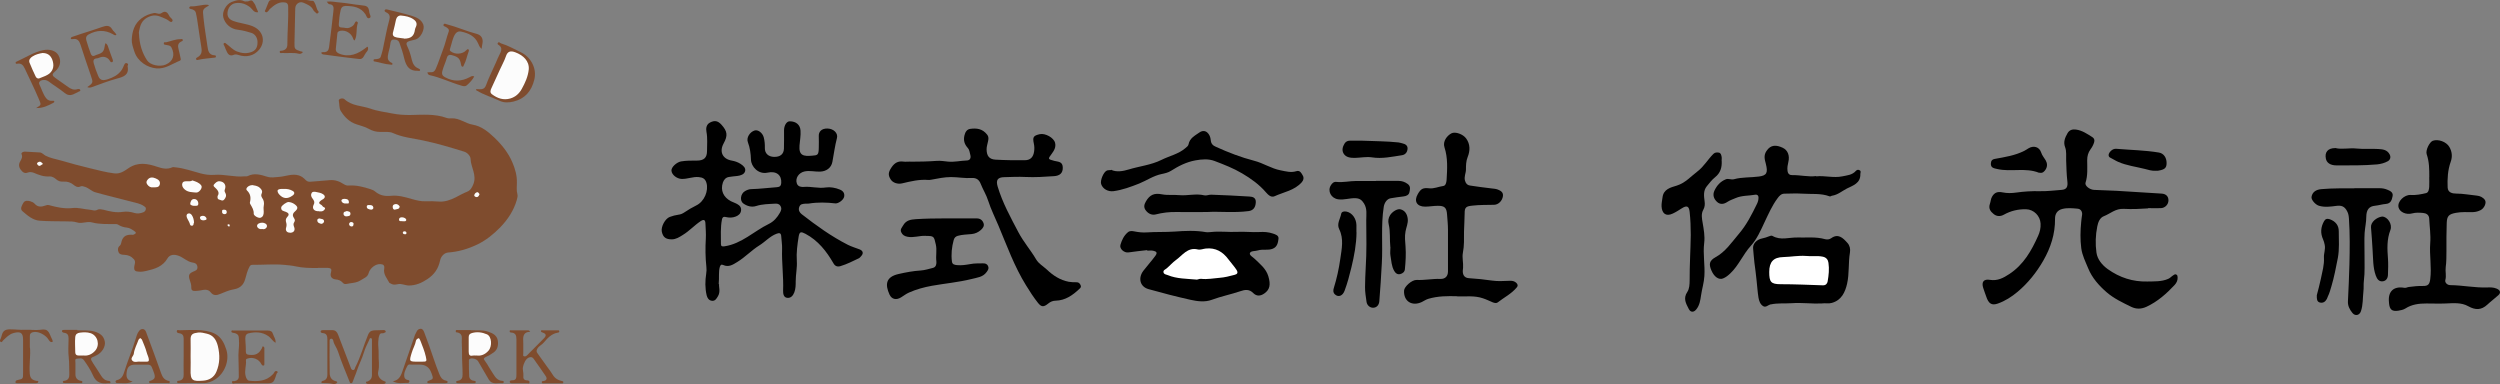 <?xml version="1.0" encoding="UTF-8"?><svg id="_イヤー_2" xmlns="http://www.w3.org/2000/svg" viewBox="0 0 269.79 41.45"><rect x="0" y="0" width="269.79" height="41.45" fill="#808080" stroke="none"/><defs><style>.cls-1{fill:#fcfcfc;}.cls-2{fill:#fff;}.cls-3{fill:#7f4c2e;}.cls-4{fill:#804c2e;}</style></defs><g id="_イヤー_1-2"><g><g><path class="cls-3" d="M34.32,28.92c-.82,.01-1.64,0-2.44-.18-.41-.09-.82-.12-1.24-.16-1.14-.1-2.27,.01-3.41,0-.16,0-.23,.07-.31,.21-.23,.42-.33,.88-.46,1.33-.18,.66-.61,1-1.21,1.1-.54,.09-1.02,.31-1.51,.51-.38,.16-.72,.19-1-.18-.32-.41-.76-.27-1.15-.2-.19,.03-.38,.04-.57,.05-.25,.01-.4-.12-.38-.37,.02-.3-.08-.56-.17-.83-.16-.48-.08-.69,.39-.89,.24-.1,.49-.17,.44-.53-.04-.33-.27-.41-.54-.45-.55-.09-.93-.51-1.44-.71-.5-.2-1-.17-1.25,.27-.51,.88-1.36,1.13-2.25,1.34-.26,.06-.53,.11-.81,.09-.45-.02-.57-.13-.52-.57,.03-.26,.19-.5-.04-.77-.28-.32-.63-.47-1.03-.48-.27,0-.53-.05-.63-.29-.1-.23-.1-.51,.15-.71,.07-.06,.12-.18,.14-.29,.12-.61,.43-.88,1.04-.88,.11,0,.25,.03,.32-.02,.1-.07,.39-.14,.07-.36-.26-.18-.51-.36-.83-.39-.32-.03-.62-.12-.89-.29-.08-.05-.17-.09-.26-.09-.87-.01-1.76,.05-2.61-.18-.55-.15-1.08,.18-1.62,0-.38-.12-.76-.1-1.16-.11-.95-.02-1.9,0-2.84-.07-.77-.05-1.34-.57-1.89-1.04-.28-.24-.04-.63,.11-.89,.16-.28,.5-.25,.78-.16,.16,.05,.33,.13,.45,.27,.32,.36,.72,.34,1.12,.19,.14-.05,.26-.1,.43-.05,.83,.23,1.66,.41,2.54,.31,.61-.07,1.21,.13,1.82,.18,.29,.02,.56,.18,.87,0,.15-.09,.41-.04,.61,0,.71,.19,1.4,.35,2.15,.23,.4-.06,.81,0,1.21,.12,.33,.1,.65,.05,.96-.07,.16-.06,.26-.18,.28-.36,.02-.16-.08-.22-.21-.31-.4-.28-.87-.35-1.32-.47-1.31-.35-2.63-.65-3.93-1.02-.39-.11-.69-.45-1.1-.58-.16-.05-.34-.12-.47-.06-.33,.17-.57,0-.78-.17-.32-.26-.66-.36-1.05-.34-.31,.02-.57-.03-.83-.26-.18-.16-.46-.32-.69-.3-.63,.05-1.17-.16-1.71-.39-.22-.09-.46-.1-.65-.03-.38,.15-.57-.07-.76-.3-.19-.24-.25-.52-.1-.83,.14-.27,.34-.52,.18-.87-.05-.1,.12-.23,.27-.25,.07,0,.14,0,.21,0,.49,.03,.98,.06,1.47,.08,.28,.01,.44,.25,.66,.36,.54,.27,1.12,.36,1.68,.52,1.02,.29,2.04,.58,3.07,.82,.88,.21,1.74,.45,2.65,.56,.63,.08,1.1-.26,1.52-.55,1.05-.72,2.08-.51,3.15-.15,.52,.18,1.04,.29,1.58,.05,.11-.05,.24-.01,.36,0,.93,.09,1.8,.41,2.7,.65,.49,.13,.98,.2,1.5,.16,1.08-.09,2.15,.27,3.24,.16,.11-.01,.24,.02,.33-.02,.72-.37,1.42-.16,2.11,.06,.44,.14,.85,.05,1.3,.02,.71-.05,1.39-.38,2.13-.16,.32,.1,.53,.29,.74,.5,.16,.16,.32,.2,.52,.18,.69-.06,1.39-.1,2.08-.17,.57-.05,1.06,.14,1.52,.44,.17,.11,.34,.16,.54,.14,.81-.05,1.58,.15,2.35,.4,.19,.06,.35,.13,.5,.26,.5,.42,1.06,.52,1.72,.45,.75-.08,1.5,.14,2.23,.35,.5,.14,.98,.27,1.53,.24,.43-.02,.9,0,1.35,.03,.64,.06,1.25-.16,1.82-.44,.42-.21,.82-.45,1.26-.62,.37-.15,.53-.45,.68-.83,.38-.98-.28-1.81-.31-2.72,0-.26-.3-.65-.68-.77-1.5-.47-3-.91-4.53-1.23-1.06-.22-2.14-.32-3.16-.78-.38-.18-.89-.11-1.34-.12-.46,0-.86-.1-1.27-.33-.41-.24-.9-.34-1.35-.5-.76-.25-1.29-.8-1.68-1.44-.18-.29-.13-.73-.21-1.1-.04-.2,.41-.35,.62-.16,.8,.74,1.87,.69,2.81,1.02,.75,.27,1.57,.36,2.36,.52,.63,.12,1.27,.17,1.91,.16,1.33-.02,2.66-.15,3.95,.32,.17,.06,.36,.05,.52,.04,.85-.04,1.49,.55,2.26,.68,.96,.16,1.67,.75,2.33,1.37,.82,.78,1.54,1.67,1.98,2.72,.29,.68,.5,1.4,.48,2.17,0,.42-.06,.84,.06,1.27,.05,.18-.02,.4-.07,.6-.33,1.15-.97,2.11-1.8,2.97-.72,.73-1.52,1.38-2.43,1.82-.99,.48-2.05,.8-3.17,.88-.4,.03-.78,.38-.88,.87-.18,.86-.6,1.48-1.35,1.99-.64,.43-1.28,.7-2.02,.7-.4,0-.8-.24-1.2-.14-.3,.07-.55,.08-.81-.1-.03-.02-.09-.03-.1-.06-.25-.48-.66-.92-.55-1.5,.07-.4-.12-.49-.42-.51-.53-.03-1.13,.46-1.26,.98-.11,.43-.53,.55-.85,.76-.48,.32-1.05,.29-1.59,.41-.18,.04-.31-.09-.39-.18-.21-.22-.45-.29-.74-.32-.44-.05-.62-.35-.49-.76,.1-.34,.01-.47-.35-.48-.36,0-.72,0-1.08,0Z"/><path class="cls-3" d="M36.4,41.28c-.15,.19-.36,.19-.55,.14-.33-.08-.65-.07-.98-.08-.07,0-.19,.03-.19-.09,0-.05,.07-.13,.13-.14,.55-.12,.53-.54,.52-.97,0-1.16,0-2.32,0-3.48,0-.37-.05-.69-.52-.72-.06,0-.21-.04-.21-.15,0-.13,.12-.16,.24-.16,.36,0,.72-.01,1.08,0,.29,.01,.46,.21,.56,.47,.45,1.17,.89,2.35,1.35,3.52,.05,.12,.08,.31,.28,.31,.19,0,.17-.17,.23-.29,.58-1.12,.9-2.35,1.38-3.51,.12-.3,.29-.45,.64-.48,.34-.03,.68,0,1.02-.03,.11,0,.21,.03,.24,.13,.05,.14-.11,.13-.18,.18-.14,.09-.36-.05-.47,.18-.12,.25-.13,.53-.15,.79-.03,.41,.06,.84,.04,1.25-.03,.64,.12,1.28-.04,1.93-.11,.46,.16,.86,.62,1.05,.07,.03,.22,.03,.18,.17-.03,.09-.12,.13-.23,.13-.55,0-1.11,0-1.66,0-.11,0-.21-.04-.23-.13-.04-.16,.12-.1,.19-.14,.3-.14,.46-.35,.45-.7,0-1.22,0-2.43,0-3.65,0-.12,.04-.28-.11-.32-.14-.03-.16,.14-.2,.23-.2,.43-.43,.86-.56,1.32-.2,.68-.54,1.3-.76,1.98-.12,.39-.31,.77-.44,1.16-.04,.11-.05,.17-.18,.17-.13,0-.13-.07-.17-.17-.43-1.08-.89-2.15-1.25-3.26-.13-.41-.44-.74-.51-1.18-.01-.08-.11-.21-.24-.19-.13,.02-.15,.14-.15,.26,0,1.15-.02,2.29,.01,3.44,0,.4,.16,.76,.63,.88,.06,.01,.17,.02,.18,.14Z"/><path class="cls-3" d="M57.22,35.8c-.86,.04-.77,.64-.75,1.22,.01,.39,0,.77,0,1.16,0,.09-.07,.23,.09,.27,.11,.03,.21,0,.3-.09,.62-.63,1.25-1.24,1.86-1.87,.26-.27,.22-.47-.13-.59-.1-.04-.21-.06-.21-.16,0-.15,.15-.09,.23-.09,.51,0,1.03,0,1.54,0,.07,0,.17-.04,.2,.08,.03,.13-.05,.15-.16,.17-.68,.11-1.1,.59-1.51,1.07-.2,.24-.5,.35-.68,.64-.13,.21-.12,.35,0,.51,.35,.5,.71,.99,1.06,1.48,.2,.27,.41,.54,.58,.83,.23,.39,.57,.6,1,.69,.09,.02,.16,.03,.15,.14,0,.13-.1,.11-.18,.11-.65,0-1.3,0-1.95,0-.08,0-.17,.02-.19-.1-.02-.15,.08-.14,.18-.15,.37-.06,.41-.29,.23-.55-.43-.64-.88-1.26-1.32-1.89-.12-.16-.29-.16-.45-.11-.36,.11-.6,.65-.67,1.02-.07,.34,.08,.64,.04,.96-.04,.28,.05,.48,.39,.5,.1,0,.27,.02,.27,.19,0,.21-.18,.12-.28,.12-.52,0-1.05,0-1.58,0-.12,0-.25-.01-.27-.13-.03-.17,.16-.2,.25-.19,.45,.02,.47-.28,.47-.6,0-1.28,0-2.57,0-3.85,0-.39-.1-.67-.55-.7-.11,0-.2-.06-.18-.17,.01-.12,.13-.07,.2-.07,.6,0,1.19,0,1.79,0,.07,0,.13,.02,.23,.16Z"/><path class="cls-3" d="M42.13,6.97c-.61-.03-1.16-.25-1.73-.34-.07,0-.09-.05-.09-.11,0-.12,.07-.13,.16-.13,.25-.01,.56-.04,.62-.28,.07-.24,.16-.48,.21-.73,.24-1.07,.41-2.16,.71-3.22,.1-.35,.06-.65-.32-.82-.09-.04-.22-.12-.18-.23,.06-.14,.21-.1,.33-.07,.86,.21,1.72,.4,2.57,.66,.51,.16,1.04,.37,1.27,.95,.19,.49-.26,1.42-.8,1.6-.23,.08-.47,.1-.7,.18-.25,.09-.41,.2-.24,.54,.22,.45,.38,.95,.49,1.44,.11,.45,.28,.8,.72,.98,.09,.04,.2,.08,.18,.18-.02,.14-.16,.07-.24,.07-.83,.03-1.24-.36-1.48-1.38-.13-.56-.31-1.11-.51-1.65-.12-.33-.42-.35-.66-.34-.24,0-.3,.27-.32,.49-.04,.44-.22,.86-.27,1.31-.03,.32,.06,.5,.3,.65,.09,.06,.24,.07,.2,.21-.04,.13-.17,0-.23,.06Z"/><path class="cls-3" d="M3.93,11.64c.55-.33,.53-.32,.24-1-.46-1.1-1-2.16-1.5-3.25-.16-.34-.35-.58-.77-.52-.07,.01-.19,.05-.21-.06-.03-.12,.07-.15,.16-.19,.94-.42,1.81-1.01,2.83-1.21,.66-.13,1.34,.04,1.63,.56,.34,.6,.19,1.27-.39,1.76-.33,.28-.31,.43,.06,.69,.48,.33,.94,.67,1.42,1,.28,.19,.57,.32,.93,.21,.11-.03,.28-.06,.33,.08,.05,.17-.16,.14-.24,.22-.05,.05-.15,.07-.22,.11-.41,.23-.78,.35-1.21,0-.54-.44-1.15-.8-1.71-1.23-.23-.18-.48-.21-.73-.16-.22,.04-.41,.24-.31,.44,.25,.5,.39,1.06,.74,1.51,.19,.25,.43,.3,.72,.28,.06,0,.15-.03,.16,.07,0,.04-.03,.11-.07,.13-.59,.32-1.19,.61-1.88,.58Z"/><path class="cls-3" d="M8.34,35.64c.55,.05,1.2-.05,1.86,.14,.6,.18,1,.47,1.11,1.08,.1,.52-.28,1.16-.83,1.45-.06,.03-.12,.07-.18,.09-.58,.25-.59,.26-.26,.79,.28,.46,.6,.89,.87,1.35,.19,.31,.42,.52,.79,.56,.12,.01,.24,.04,.22,.18-.02,.13-.16,.06-.24,.07-.73,.09-1.29-.03-1.64-.83-.25-.57-.6-1.11-.97-1.63-.24-.34-.52-.18-.77-.18-.25,0-.16,.28-.16,.44,0,.4,0,.8,0,1.2-.01,.4,.16,.65,.55,.74,.09,.02,.2-.01,.2,.14,0,.16-.13,.11-.22,.11-.54,0-1.08,0-1.61,0-.11,0-.26,.01-.28-.11-.02-.14,.13-.13,.24-.15,.38-.08,.47-.37,.46-.7-.03-.59,.01-1.18-.06-1.78-.08-.67-.03-1.35-.02-2.03,0-.33-.05-.59-.45-.65-.09-.01-.29-.06-.26-.21,.03-.14,.2-.1,.32-.11,.41,0,.83,0,1.34,0Z"/><path class="cls-3" d="M50.82,35.64c.58,.03,1.24-.07,1.88,.16,.5,.17,.93,.4,1.02,.95,.09,.57-.05,1.08-.61,1.39-.12,.06-.22,.17-.34,.22-.83,.37-.57,.32-.22,.9,.22,.38,.46,.76,.7,1.13,.22,.36,.47,.67,.93,.71,.09,0,.19,.03,.19,.12,0,.12-.11,.14-.21,.13-.49-.05-1.06,.2-1.41-.39-.38-.66-.77-1.32-1.16-1.98-.14-.24-.66-.39-.89-.25-.06,.04-.11,.09-.1,.17,0,.56,0,1.13,.03,1.69,.02,.3,.23,.48,.54,.51,.08,.01,.17,0,.17,.12,0,.16-.11,.13-.2,.13-.57,0-1.13,0-1.7,0-.1,0-.21-.01-.22-.13,0-.09,.09-.11,.18-.13,.4-.05,.53-.31,.52-.68,0-.78-.07-1.56-.06-2.34,.01-.52-.05-1.03-.02-1.54,.02-.35-.12-.57-.46-.65-.08-.02-.21,.02-.2-.14,.01-.19,.15-.12,.25-.12,.44,0,.88,0,1.39,0Z"/><path class="cls-4" d="M19.82,38.49c0-.65,0-1.3,0-1.95,0-.32-.12-.52-.44-.57-.13-.02-.3-.04-.3-.21,.01-.23,.21-.11,.32-.12,.77-.01,1.55-.07,2.32,0,1.54,.16,2.24,.62,2.71,2.11,.36,1.16-.19,2.56-1.23,3.21-.35,.22-.76,.39-1.22,.38-.86-.02-1.71,0-2.57,0-.12,0-.29,.04-.3-.12-.01-.14,.15-.12,.26-.14,.35-.08,.46-.31,.45-.66-.02-.65,0-1.3,0-1.95Z"/><path class="cls-3" d="M51.35,9.64s.1-.02,.15-.02c.88,.09,.85-.19,1.13-.89,.34-.83,.75-1.62,1.09-2.45,.09-.22,.22-.43,.31-.65,.1-.26,.12-.51-.14-.72-.08-.06-.26-.13-.17-.27,.12-.19,.24,.01,.35,.04,.76,.23,1.45,.63,2.16,.97,.96,.46,1.75,1.65,1.43,2.95-.31,1.24-1,2.05-2.24,2.36-.5,.12-1.03,.14-1.48-.07-.81-.38-1.69-.64-2.46-1.1-.04-.03-.12-.02-.11-.16Z"/><path class="cls-3" d="M38.28,4.37c-.13-.03-.15-.16-.19-.26-.2-.53-.76-.88-1.33-.79-.15,.03-.33,.07-.35,.28-.06,.55-.11,1.11-.17,1.66-.03,.29,.14,.44,.39,.54,1.09,.42,2,.02,2.85-.64,.04-.03,.08-.07,.13-.1,0,0,.03,0,.08,0,.06,.18,.05,.33-.09,.5-.15,.17-.26,.38-.37,.57-.1,.17-.26,.26-.44,.24-.79-.09-1.59-.18-2.38-.29-.5-.06-.99-.14-1.49-.2-.14-.02-.23-.06-.25-.21,.14-.08,.28-.02,.41-.05,.43-.08,.42-.45,.46-.76,.16-1.22,.31-2.45,.44-3.67,.04-.34,.07-.71-.46-.74-.07,0-.14-.14-.26-.27,.53-.07,.98,.06,1.43,.09,.75,.06,1.5,.22,2.25,.29,.68,.06,.84,.13,.92,.79,.02,.2,.26,.48,.03,.59-.27,.14-.35-.23-.44-.38-.52-.8-1.3-.9-2.13-.92-.3,0-.49,.15-.55,.42-.12,.52-.18,1.04-.21,1.57-.01,.25,.09,.34,.34,.34,.28,0,.53,.13,.83,.01,.28-.11,.47-.25,.57-.52,.04-.09,.1-.18,.21-.14,.05,.02,.12,.12,.11,.16-.23,.6-.03,1.27-.33,1.85,0,0-.02,.01-.03,.02Z"/><path class="cls-4" d="M9.43,9.39c.65-.45,.63-.49,.37-1.24-.38-1.1-.75-2.21-1.11-3.32-.14-.43-.34-.7-.84-.61-.06,.01-.13,0-.2-.01-.03-.14,.04-.19,.14-.23,.67-.22,1.34-.46,2.01-.66,.41-.12,.81-.28,1.22-.41,.4-.13,.8-.25,1.09,.26,.12,.21,.36,.35,.46,.6-.16,.08-.26,0-.39-.08-.87-.49-1.74-.45-2.6,.02-.28,.15-.34,.38-.26,.65,.14,.49,.3,.97,.48,1.45,.07,.18,.2,.31,.45,.18,.2-.1,.43-.14,.63-.25,.45-.23,.36-.71,.5-1.08,.2,.1,.25,.27,.31,.46,.14,.43,.31,.85,.46,1.28,.04,.1,.08,.24-.03,.3-.13,.06-.21-.03-.28-.16-.19-.33-.6-.48-.97-.37-.14,.04-.28,.12-.42,.13-.36,.02-.41,.26-.34,.51,.13,.47,.3,.94,.49,1.39,.21,.51,.54,.51,1.04,.35,.57-.19,1.09-.44,1.46-.95,.14-.19,.21-.4,.31-.61,.06-.13,.14-.22,.28-.17,.14,.05,.18,.16,.08,.29,0,0-.01,.03,0,.04,.19,.94-.42,1.14-1.14,1.33-.93,.25-1.83,.61-2.73,.93-.15,.05-.28,.07-.47,0Z"/><path class="cls-4" d="M51.97,5.27c-.23-.19-.29-.4-.37-.58-.35-.81-1.05-1.11-1.83-1.28-.4-.09-.66,.14-.87,.73-.14,.38-.21,.78-.34,1.15-.04,.13-.01,.17,.07,.24,.47,.38,1.28,.34,1.69-.11,.08-.08,.14-.14,.22-.1,.08,.04,.07,.16,.04,.23-.19,.49-.27,1.01-.52,1.47-.04,.07-.04,.22-.18,.17-.07-.03-.11-.11-.12-.2-.12-.69-.31-.85-1-1.04-.33-.09-.48,.07-.54,.3-.13,.49-.37,.94-.49,1.44-.08,.34,.04,.51,.31,.65,.89,.49,1.77,.46,2.66-.02,.14-.08,.29-.17,.48-.07-.2,.38-.49,.68-.8,.95-.18,.16-.41,.1-.62,.03-1.14-.33-2.22-.87-3.39-1.12-.12-.03-.21-.12-.25-.3,.14,0,.27-.03,.39-.02,.28,.02,.42-.14,.52-.37,.3-.69,.52-1.4,.79-2.1,.24-.61,.37-1.28,.6-1.9,.1-.27-.13-.41-.34-.53-.09-.05-.29-.07-.21-.24,.08-.17,.22-.06,.35-.03,1.09,.28,2.12,.75,3.21,1.03,.51,.13,.73,.51,.64,1.02-.03,.17-.07,.36-.09,.59Z"/><path class="cls-3" d="M29.75,37c-.35-.2-.51-.53-.78-.72-.67-.47-1.42-.49-2.18-.3-.37,.1-.32,.51-.31,.77,.03,.4,.06,.8,.05,1.2,0,.26,.14,.32,.35,.34,.71,.08,1.07-.11,1.4-.74,.03-.06,0-.19,.12-.16,.08,.02,.13,.09,.13,.19,0,.57,0,1.13,0,1.7,0,.08,0,.17-.12,.17-.11,0-.16-.07-.21-.16-.26-.55-.95-.8-1.51-.59-.11,.04-.16,.08-.15,.19,.06,.57-.19,1.12-.03,1.7,.07,.25,.18,.48,.41,.5,.91,.09,1.8,.05,2.5-.67,.07-.07,.13-.14,.17-.22,.07-.13,.16-.2,.29-.14,.21,.1,0,.18-.03,.27-.03,.1-.06,.2-.1,.31-.21,.64-.33,.73-.98,.73-1.13,0-2.27,0-3.4,0-.11,0-.31,.11-.33-.11-.02-.21,.17-.11,.28-.13,.29-.06,.47-.24,.45-.53-.02-.57,0-1.15-.03-1.72-.02-.37-.02-.76,.02-1.14,.05-.45,.05-.92,0-1.38-.03-.27-.29-.41-.57-.44-.12-.02-.24-.04-.22-.18,.02-.13,.16-.07,.24-.07,1.23,0,2.46,0,3.69,0,.29,0,.48,.09,.57,.4,.09,.3,.33,.56,.26,.96Z"/><path class="cls-4" d="M14.3,41.18c-.58,.28-1.14,.14-1.69,.16-.05,0-.12-.07-.14-.12-.03-.09,.05-.17,.12-.19,.7-.15,.75-.76,.94-1.27,.11-.32,.21-.64,.33-.95,.34-.87,.64-1.76,.91-2.65,.05-.16,.14-.32,.25-.46,.25-.3,.61-.24,.74,.12,.55,1.5,1.12,2.99,1.64,4.49,.14,.39,.33,.67,.73,.78,.09,.02,.2,0,.19,.15-.02,.16-.14,.1-.22,.1-.59,0-1.19,0-1.78,0-.08,0-.21,.05-.23-.1-.02-.14,.09-.12,.18-.16,.43-.16,.51-.33,.37-.78-.07-.23-.17-.45-.26-.68-.08-.2-.24-.27-.45-.27-.44,0-.88,0-1.33,0-.64,0-.88,.26-.94,.91-.05,.48,.08,.79,.62,.9Z"/><path class="cls-3" d="M42.37,41.15c.82-.12,.95-.79,1.16-1.38,.42-1.21,.83-2.43,1.26-3.65,.03-.1,.12-.19,.15-.29,.08-.22,.26-.35,.46-.35,.21,0,.31,.19,.39,.41,.36,.97,.72,1.93,1.04,2.91,.17,.53,.38,1.05,.58,1.57,.13,.33,.3,.62,.7,.7,.08,.02,.22,.05,.2,.17-.02,.1-.13,.11-.24,.11-.59,0-1.19,0-1.78,0-.08,0-.17,.02-.18-.11,0-.11,.06-.11,.15-.15,.53-.2,.52-.21,.31-.81,0-.01-.02-.02-.02-.04q-.31-.89-1.23-.89c-.26,0-.53-.02-.79,0-.2,.02-.45-.12-.58,.16-.19,.38-.4,.76-.31,1.19,.03,.15,.19,.3,.4,.31,.08,0,.16,.08,.14,.17-.01,.05-.08,.14-.13,.14-.55-.02-1.12,.15-1.68-.19Z"/><path class="cls-3" d="M15,3.68c.05,1.09,.33,2.01,.87,2.83,.34,.52,1.35,.73,1.99,.47,.82-.34,1.06-1.04,.65-1.84-.13-.26-.36-.24-.57-.29-.11-.03-.26,.01-.26-.17,0-.19,.16-.1,.25-.12,.51-.11,1-.34,1.53-.33,.09,0,.22-.06,.26,.05,.05,.14-.09,.17-.19,.22-.33,.17-.35,.45-.27,.77,.08,.34,.17,.68,.23,1.02,.02,.09,.06,.21-.1,.27-.82,.32-1.54,.9-2.5,.82-.98-.08-2.04-.73-2.39-1.82-.14-.43-.3-.87-.28-1.29,.04-.88,.28-1.72,1.06-2.3,.41-.3,.84-.47,1.32-.56,.27-.06,.55,.2,.83,0,.43-.31,.67-.05,.84,.31,.1,.22,.5,.38,.3,.61-.14,.16-.39-.16-.6-.25-.54-.23-1.05-.55-1.69-.35-.61,.19-1,.57-1.16,1.16-.07,.28-.17,.58-.12,.79Z"/><path class="cls-3" d="M27.84,1.32c-.45,.07-.6-.34-.84-.53-.49-.38-.99-.54-1.59-.45-.47,.07-.82,.49-.86,1.05-.03,.43,.2,.71,.6,.86,.68,.26,1.41,.3,2.09,.57,1.2,.48,1.45,1.69,.71,2.56-.55,.65-1.37,.84-2.23,.55-.17-.06-.33-.08-.48-.02-.37,.17-.6,.01-.75-.31-.1-.2-.19-.42-.27-.63-.04-.1-.18-.22-.03-.32,.11-.07,.19,.05,.28,.11,.37,.27,.66,.63,1.12,.8,.53,.2,1.06,.25,1.6,.03,.49-.2,.61-.6,.6-1.07,0-.42-.26-.84-.63-.96-.49-.16-.98-.29-1.49-.35-.76-.08-1.38-.61-1.57-1.33-.16-.6,.3-1.43,.88-1.66,.46-.18,.91-.33,1.39-.08,.08,.04,.19,0,.29,.01,.21,.03,.44-.25,.63,0,.13,.17,.26,.35,.32,.55,.06,.2,.18,.36,.24,.59Z"/><path class="cls-3" d="M3.24,37.53c.07,.84-.1,1.8-.03,2.77,.04,.54,.27,.71,.71,.8,.08,.02,.23-.05,.21,.11-.01,.1-.11,.14-.22,.14-.69,0-1.38,0-2.07,0-.08,0-.18,.01-.17-.11,0-.13,.07-.19,.2-.22,.63-.14,.62-.14,.62-.76,0-1.2,0-2.4,0-3.6,0-.75-.27-.92-1.03-.72-.48,.13-.78,.48-1.12,.79-.08,.07-.12,.26-.27,.16-.17-.11-.04-.24,.01-.36,.04-.09,.06-.17,.09-.27,.12-.53,.35-.71,.88-.72,.57,0,1.16,.08,1.72,.05,.52-.03,1.04,.07,1.56,0,.71-.09,.86,0,1.16,.75,.08,.19,.28,.51,.17,.55-.26,.11-.38-.2-.53-.39-.3-.37-1.01-.8-1.59-.65-.22,.06-.32,.18-.32,.4,0,.37,0,.75,0,1.25Z"/><path class="cls-3" d="M32.67,5.64c-.1,.14-.26,.2-.42,.16-.6-.15-1.2-.04-1.8-.08-.09,0-.24,.07-.26-.11-.01-.18,.14-.12,.23-.14,.41-.07,.59-.28,.59-.69,0-1.35,.13-2.69,.09-4.04,0-.37-.17-.48-.49-.49-.64-.03-1.07,.36-1.51,.74-.04,.03-.05,.1-.09,.13-.1,.09-.18,.26-.33,.19-.2-.09-.02-.24,.01-.35,.08-.25,.21-.49,.3-.75C29.06,.06,29.16,0,29.34,0c1.23,0,2.46,0,3.69,0,.23,0,.45,.11,.69,.09,.13-.01,.17,.1,.23,.2,.19,.3,.18,.68,.42,.95,.09,.1-.05,.13-.09,.19-.06,.09-.11,.02-.16-.02-.11-.11-.25-.2-.31-.33-.22-.45-.65-.6-1.05-.78-.44-.2-.89,.13-.9,.61-.03,1.22-.06,2.44-.08,3.67-.01,.73,0,.73,.69,.97,.07,.02,.17-.01,.22,.1Z"/><path class="cls-3" d="M22.56,.59c-.75,.43-.69,.42-.6,1.34,.1,1.04,.29,2.06,.43,3.09,.06,.47,.16,.92,.77,.95,.11,0,.15,.05,.14,.15-.01,.1-.08,.09-.15,.1-.59,.08-1.18,.1-1.76,.24-.07,.02-.21,.06-.23-.09-.01-.07,0-.11,.09-.15,.48-.27,.57-.56,.48-1.11-.15-.9-.27-1.81-.41-2.72-.05-.33-.1-.67-.18-.99-.06-.27-.28-.37-.53-.43-.06-.01-.22-.03-.18-.17,.01-.05,.1-.12,.15-.12,.61,.05,1.2-.2,1.81-.17,.05,0,.09,.04,.19,.09Z"/><path class="cls-1" d="M27.21,19.97c.24,.05,.57,.06,.83,.3,.2,.18,.32,.36,.19,.64-.07,.15-.04,.3,.07,.46,.18,.25,.23,.54,.16,.87-.04,.2,0,.41,0,.62,0,.28-.05,.54-.35,.64-.22,.07-.74-.22-.73-.44,.02-.39-.16-.67-.34-.98-.04-.07-.09-.16-.07-.23,.12-.5,.08-.92-.33-1.31-.19-.18,.15-.55,.57-.56Z"/><path class="cls-1" d="M31.3,25.11c-.35,0-.52-.22-.42-.56,.06-.19,.06-.36,0-.55-.07-.21-.05-.41,.13-.6,.23-.23,.16-.41-.14-.53-.24-.1-.57-.1-.52-.5,.03-.19,.59-.59,.8-.57,.22,.02,.42,.09,.6,.21,.43,.3,.45,.49,.06,.83-.25,.22-.25,.45-.1,.67,.13,.18,.15,.31,.04,.47-.12,.18-.08,.34,0,.54,.13,.36-.07,.6-.45,.6Z"/><path class="cls-1" d="M34.45,22.79c-.53,.05-.82-.27-.6-.7,.15-.28,.02-.48-.12-.66-.16-.2-.21-.41-.1-.6,.11-.19,.35-.14,.54-.1,.23,.05,.47,.08,.68,.22,.26,.17,.27,.37,.02,.54-.08,.05-.17,.09-.24,.15-.17,.14-.31,.29,0,.44,.07,.04,.14,.1,.18,.17,.07,.13,.35,.12,.25,.31-.08,.15-.25,.28-.47,.25-.05,0-.11,0-.14,0Z"/><path class="cls-1" d="M20.76,19.47c.36,.12,.71,.22,.95,.53,.21,.26-.23,.81-.54,.78-.41-.04-.86-.02-1.22-.32-.22-.18-.35-.41-.27-.68,.07-.23,.33-.22,.54-.22,.19,0,.38,.03,.54-.09Z"/><path class="cls-1" d="M23.48,21.16c.28-.42-.05-.71-.37-1.01-.08-.08-.08-.18,0-.26,.16-.17,.32-.35,.58-.33,.51,.04,.76,.43,.57,.9-.07,.18,.02,.28,.08,.41,.12,.26,.02,.47-.15,.67-.18,.2-.35,.04-.53,0-.18-.03-.2-.17-.18-.39Z"/><path class="cls-1" d="M30.63,20.39c.33-.02,.65,.04,.93,.2,.25,.13,.27,.33,.02,.51-.53,.39-1.02,.37-1.45-.12-.12-.13-.2-.31-.17-.43,.03-.11,.25-.16,.41-.16,.08,0,.16,0,.25,0Z"/><path class="cls-1" d="M16.55,20.22c-.3,.04-.5-.09-.67-.33-.14-.2-.06-.36,.05-.5,.25-.31,.57-.27,.89-.13,.3,.12,.53,.34,.41,.69-.1,.3-.43,.26-.69,.27Z"/><path class="cls-1" d="M20.94,24.01c-.08,.09,0,.34-.23,.35-.18,.01-.2-.12-.24-.26-.07-.21-.22-.4-.3-.62-.05-.15-.08-.35,.12-.43,.18-.07,.32,.03,.42,.18,.15,.23,.21,.49,.23,.78Z"/><path class="cls-1" d="M28.29,24.71c-.32,.08-.55-.16-.55-.33,0-.22,.28-.35,.55-.35,.27,0,.53,.15,.52,.37,0,.18-.24,.41-.52,.31Z"/><path class="cls-1" d="M20.98,22.21c-.18,.02-.46-.08-.45-.21,.01-.23,.13-.54,.44-.52,.26,.01,.43,.22,.43,.5,0,.27-.21,.23-.42,.23Z"/><path class="cls-1" d="M43.13,22.29c-.03,.31-.3,.26-.46,.32-.16,.06-.27-.04-.29-.24-.03-.28,.19-.34,.34-.35,.16-.01,.33,.11,.42,.27Z"/><path class="cls-1" d="M37.37,21.96c-.25,.03-.47-.07-.52-.28-.04-.15,.15-.23,.34-.22,.24,.01,.44,.05,.46,.34,.02,.25-.18,.13-.27,.16Z"/><path class="cls-1" d="M37.41,22.77c.19,.06,.4,.03,.41,.29,0,.29-.27,.26-.42,.29-.12,.02-.33-.06-.33-.28,0-.27,.22-.21,.34-.29Z"/><path class="cls-1" d="M34.45,23.57c.21,.07,.5,.03,.52,.3,.02,.17-.22,.32-.33,.28-.16-.05-.39-.1-.4-.37,0-.18,.13-.17,.21-.21Z"/><path class="cls-1" d="M39.87,22.13c.24-.02,.41,.07,.42,.3,0,.15-.18,.22-.29,.19-.18-.04-.43-.07-.42-.33,0-.18,.18-.17,.3-.16Z"/><path class="cls-1" d="M43.44,23.87c-.15-.02-.38,.06-.38-.18,0-.17,.14-.25,.34-.24,.21,.01,.43,.13,.44,.27,0,.22-.24,.14-.39,.16Z"/><path class="cls-1" d="M22.01,23.78c-.26,.01-.42-.08-.43-.28,0-.18,.18-.2,.33-.21,.21,0,.36,.17,.38,.31,.02,.17-.21,.14-.28,.18Z"/><path class="cls-1" d="M23.97,22.84c-.02-.14,.02-.22,.2-.21,.17,0,.29,.04,.3,.25,.02,.18-.14,.23-.22,.23-.14,0-.3-.05-.28-.27Z"/><path class="cls-1" d="M51.75,20.95c-.06,.17-.15,.32-.3,.32-.09,0-.28-.06-.27-.2,.02-.16,.16-.3,.32-.33,.12-.02,.18,.14,.25,.21Z"/><path class="cls-1" d="M4.63,17.7c-.19,.07-.35,.37-.58,.07-.08-.1-.07-.17,.03-.24,.26-.18,.41-.02,.56,.17Z"/><path class="cls-1" d="M38.15,24.18c0,.16-.06,.27-.21,.26-.15,0-.27-.12-.27-.26,0-.11,.12-.24,.25-.22,.09,.02,.26,.05,.23,.21Z"/><path class="cls-1" d="M43.86,25.09c.02,.17-.05,.19-.14,.19-.12,0-.23-.03-.25-.15-.01-.11,.08-.17,.18-.17,.13,0,.2,.07,.21,.14Z"/><path class="cls-1" d="M24.79,24.35c0,.07-.04,.11-.1,.09-.08-.03-.15-.08-.13-.18,.01-.06,.08-.06,.13-.05,.1,0,.1,.07,.1,.14Z"/><path class="cls-1" d="M43.59,4.15c-.19-.03-.48-.05-.75-.1-.35-.07-.55-.2-.4-.66,.12-.4,.19-.83,.29-1.25,.06-.27,.25-.5,.58-.46,.47,.05,.93,.13,1.32,.41,.31,.22,.42,.48,.24,.84-.04,.08-.07,.17-.09,.27-.09,.68-.42,.97-1.18,.97Z"/><path class="cls-1" d="M4.59,5.72c.55,0,.88,.26,1.06,.74,.21,.6,.11,1.08-.26,1.42-.32,.3-.73,.39-1.11,.56-.2,.09-.36-.02-.44-.2-.23-.48-.45-.97-.65-1.47-.12-.32,.1-.54,.32-.68,.35-.23,.77-.32,1.08-.37Z"/><path class="cls-1" d="M8.98,38.37c-.19,0-.32,0-.44,0-.27,0-.42-.08-.42-.4,0-.52-.05-1.05,0-1.58,.03-.36,.25-.45,.49-.49,.39-.05,.79-.07,1.18,.06,.77,.27,1.02,1.27,.48,1.89-.36,.4-.81,.58-1.28,.51Z"/><path class="cls-1" d="M51.41,38.37c-.18,0-.28-.02-.37,0-.34,.08-.46-.06-.46-.4,.01-.52,.01-1.05,0-1.57,0-.26,.09-.38,.35-.46,.56-.16,1.11-.08,1.62,.14,.52,.23,.59,1.29,.16,1.77-.37,.42-.83,.59-1.3,.51Z"/><path class="cls-1" d="M20.57,38.43c0-.58,.02-1.16,0-1.74-.03-.65,.28-.73,.79-.8,.31-.04,.65,.04,.96,.12,.7,.16,1.02,.66,1.19,1.33,.23,.95,.23,1.87-.16,2.78-.27,.64-.82,.92-1.43,.96-1.11,.08-1.4,.04-1.35-1.25,.02-.47,0-.94,0-1.41Z"/><path class="cls-1" d="M57.06,7.5c-.08,.76-.38,1.42-.75,2.09-.3,.54-.7,.88-1.25,1.04-.73,.21-1.39-.02-1.97-.46-.24-.18-.17-.42-.06-.65,.3-.66,.61-1.31,.9-1.97,.21-.49,.49-.95,.66-1.46,.17-.53,.47-.65,1.01-.45,.86,.32,1.54,.95,1.46,1.86Z"/><path class="cls-1" d="M15.13,39.03c-.25-.05-.6,.13-.83-.09-.29-.27,.11-.51,.14-.77,.06-.52,.33-.99,.5-1.48,.03-.08,.12-.14,.19-.21,.07,.06,.17,.12,.2,.2,.18,.45,.38,.89,.5,1.35,.06,.24,.19,.46,.23,.72,.03,.24-.05,.27-.21,.28-.22,.01-.44,0-.71,0Z"/><path class="cls-1" d="M45.15,39.03c-1.02,0-1.01,0-.71-.99,.13-.44,.37-.83,.45-1.28,.02-.11,.17-.23,.28-.26,.06-.02,.15,.14,.2,.27,.21,.56,.45,1.11,.58,1.7,.12,.54,.12,.56-.43,.56-.12,0-.25,0-.37,0Z"/></g><g><path d="M77.6,30.66c-.05,.28,.19,.83-.14,1.34-.15,.24-.28,.49-.62,.46-.35-.03-.51-.31-.58-.59-.18-.77-.17-1.55-.05-2.33,.04-.24,.05-.49,.02-.74-.11-1.02-.12-2.04-.06-3.06,.03-.54-.02-1.06-.04-1.59-.01-.42-.16-.52-.51-.29-.68,.45-1.23,1.07-1.94,1.5-.37,.23-.73,.47-1.19,.47-.63,0-.94-.22-1.07-.83-.11-.52,.36-1.41,.86-1.59,.3-.11,.62-.2,.93-.24,.26-.03,.45-.12,.66-.26,.4-.27,.82-.52,1.25-.73,.91-.43,1.36-1.61,1.12-2.44-.14-.48-.43-.59-.84-.63-.62-.06-1.21,.22-1.84,.2-.52-.02-1.06-.44-1.1-.89-.03-.38,.56-.91,1.03-1,.57-.1,1.14-.09,1.71-.09,.75,0,1.1-.29,1.1-1.04,0-.68,.07-1.37-.06-2.06-.07-.35-.03-.8,.39-1.01,.5-.26,.85-.18,1.23,.24,.64,.71,.7,1.17,.23,2.02-.49,.9-.11,1.68,.88,1.85,.33,.06,.64,.16,.94,.35,.31,.2,.59,.45,.5,.79-.09,.36-.51,.48-.85,.52-.3,.04-.61,.05-.91,.11-.35,.06-.54,.32-.64,.6-.28,.84,.05,1.58,.86,2.01,.23,.12,.48,.19,.7,.32,.27,.15,.45,.36,.4,.71-.05,.33-.27,.5-.55,.62-.36,.15-.74,.15-1.1,.06-.29-.08-.38,.1-.41,.27-.17,.87-.11,1.76-.11,2.64,0,.26,.14,.29,.39,.25,1.86-.28,3.17-1.63,4.77-2.41,.55-.27,.92-.7,1.21-1.22,.13-.23,.22-.46,.05-.73-.15-.24-.36-.25-.59-.24-.68,.04-1.36,.04-2.02,.25-.5,.16-.98,.02-1.39-.27-.41-.29-.31-1.05,.17-1.33,.2-.12,.45-.22,.68-.22,.93-.02,1.85-.15,2.78-.21,.3-.02,.44-.15,.46-.45,.06-.86-.53-1.33-1.48-1.12-.99,.22-1.77-.65-1.79-1.41-.02-.63-.1-1.27-.33-1.87-.19-.49,.21-1.11,.73-1.27,.37-.11,.85,.26,.98,.74,.1,.38,.13,.76,.12,1.16-.01,.57,.37,.93,.98,.95,.67,.02,1.06-.29,1.08-.89,.02-.66,.01-1.32,.01-1.98,0-.52,.28-.97,.61-.97,.69,0,1.13,.38,1.17,1,.04,.54-.07,1.07-.11,1.61-.09,1.11,.45,1.18,1.37,1.1,.57-.05,.7-.04,.71-.86,0-.41,.02-.82,0-1.23-.03-.47,.27-.86,.95-.84,.65,.02,1.15,.5,1.01,1.03-.22,.84-.33,1.7-.49,2.56-.12,.66-.65,1.03-1.31,1.06-.56,.03-1.11-.14-1.69-.02-.62,.13-1.05,.73-.83,1.32,.13,.34,.5,.37,.74,.35,.8-.07,1.57,.19,2.39,.06,.47-.07,1.03,.03,1.51,.23,.34,.14,.53,.39,.46,.76-.07,.37-.64,.76-.94,.73-.96-.11-1.92-.14-2.88,.02-.13,.02-.26,0-.39,.01-.26,.03-.52,.02-.64,.36-.13,.36,.07,.62,.26,.77,1.58,1.23,3.2,2.4,4.99,3.31,.4,.2,.84,.33,1.26,.49,.38,.15,.45,.43,.18,.72-.08,.08-.15,.19-.25,.24-.65,.31-1.29,.64-1.99,.85-.34,.1-.59,0-.76-.31-.75-1.3-1.65-2.45-3.02-3.18-.48-.25-.64-.24-.73,.29-.14,.87-.26,1.74-.2,2.63,.05,.74-.12,1.46-.12,2.2,0,.41,0,.8-.15,1.2-.15,.39-.4,.64-.78,.59-.37-.05-.44-.43-.43-.77,.06-1.51-.16-3.01-.11-4.52,.02-.44-.07-.88-.09-1.33-.02-.4-.21-.41-.52-.29-.71,.27-1.21,.86-1.84,1.25-.85,.53-1.53,1.27-2.38,1.79-.47,.29-.93,.6-1.52,.33-.2-.09-.3-.02-.37,.21-.15,.53-.05,1.07-.12,1.86Z"/><path d="M231.8,22.49c-.74,.05-1.69,.1-2.61,.05-.9-.05-1.45,.52-2.15,.79-.44,.17-.62,.65-.71,1.1-.19,.94-.22,1.91-.09,2.83,.1,.72,.6,1.34,1.23,1.79,1.28,.91,2.7,1.37,4.26,1.33,.75-.02,1.52,.03,2.24-.28,.22-.09,.35-.26,.54-.38,.11-.07,.21-.17,.35-.09,.14,.07,.13,.21,.14,.34,.01,.32-.14,.58-.33,.79-.88,.94-1.84,1.79-3.02,2.34-.56,.26-1.11,.28-1.66,.01-.92-.45-1.86-.89-2.65-1.57-.83-.72-1.57-1.55-1.99-2.58-.29-.71-.65-1.4-.75-2.18-.12-.93-.1-1.86-.01-2.79,.02-.26,.06-.54,.1-.81,.04-.26-.09-.63-.48-.66-.55-.05-1.11-.11-1.66,.03-.52,.13-.79,.52-.78,1.06,.02,1.63-.47,3.13-1.27,4.52-.73,1.27-1.65,2.42-2.77,3.36-.63,.53-1.34,.99-2.14,1.27-.64,.22-.99,.04-1.26-.8-.1-.3-.22-.59-.31-.89-.21-.65,.06-.99,.73-.87,.81,.13,1.44-.2,2.09-.63,1.54-1.01,2.39-2.52,3.11-4.13,.18-.4,.29-.84,.26-1.32-.04-.82-.73-1.52-1.56-1.54-.86-.02-1.66,.17-2.41,.59-.36,.2-.77,.2-1.1-.08-.34-.27-.57-.59-.4-1.09,.09-.25,.09-.53,.23-.77,.26-.46,.6-.58,1.14-.47,.47,.1,.99,.09,1.47,.02,.84-.12,1.7-.17,2.53-.15,.8,.02,1.57-.08,2.36-.14,.57-.04,.7-.34,.63-.93-.09-.75-.1-1.51-.13-2.26-.02-.47,.06-.96-.11-1.41-.22-.57-.01-1.04,.26-1.52,.21-.36,.54-.44,.91-.39,.67,.09,1.22,.47,1.77,.82,.18,.11,.28,.31,.18,.59-.09,.27-.22,.51-.38,.72-.26,.36-.36,.74-.36,1.18,0,.81,.08,1.63-.18,2.43-.1,.31,.43,.74,.91,.77,.82,.04,1.64,.06,2.45,.1,1.61,.09,3.23,.19,4.84,.3,.5,.03,.75,.31,.75,.73,0,.44-.36,.82-.81,.84-.39,.02-.79,0-1.37,0Z"/><path d="M98.23,17.45c.96,0,1.91-.02,2.87-.09,.4-.03,.81,.04,1.21,.08,.67,.07,1.33-.1,2-.12,.34,0,.51-.23,.4-.62-.07-.25-.09-.54-.26-.72-.37-.41-.5-.82-.37-1.37,.09-.38,.28-.65,.61-.7,.69-.1,1.33-.03,1.83,.61,.21,.27,.15,.48,.11,.71-.05,.3-.17,.59-.16,.9,.01,.69,.28,1.06,.96,1.1,1.05,.06,2.11,.07,3.17,.06,.6,0,.92-.34,1-.96,.04-.27,.03-.56-.03-.83-.15-.7-.06-.86,.64-1.02,.59-.13,1.51,.38,1.65,.93,.12,.47-.11,.85-.37,1.2-.43,.57-.41,.56,.29,.75,.36,.1,.88,.05,.91,.67,.04,.68-.36,.94-.93,.98-1.03,.07-2.06,.14-3.09,.09-.77-.04-1.52,0-2.28,.02-.73,.01-.93,.31-.73,1,.52,1.75,1.4,3.34,2.24,4.94,.55,1.05,1.33,1.93,1.92,2.94,.27,.46,.76,.73,1.15,1.09,.67,.64,1.43,1.14,2.37,1.32,.28,.05,.55,.05,.83,.05,.24,0,.34,.11,.44,.3,.1,.2,0,.31-.13,.42-.72,.68-1.5,1.24-2.56,1.27-.29,0-.56,.11-.8,.31-.48,.39-.73,.4-1.11-.08-.47-.59-.88-1.23-1.28-1.88-1.26-2.03-2.06-4.26-2.98-6.45-.37-.89-.81-1.75-1.1-2.66-.21-.67-.58-1.24-.83-1.88-.16-.4-.45-.63-.95-.6-.75,.05-1.49-.1-2.24-.1-.72,0-1.41,.15-2.11,.28-.11,.02-.23,.04-.34,.03-.97-.08-1.9,.15-2.83,.37-.48,.11-.99-.06-1.22-.41-.32-.49-.27-.8,.09-1.33,.32-.47,.7-.69,1.27-.61,.24,.03,.49,0,.74,0Z"/><path d="M123.81,26.99c-.68,.08-1.35,.15-2.03,.25-.45,.07-.99-.38-.87-.81,.15-.51,.37-1,.8-1.36,.22-.19,.48-.14,.7-.1,.44,.09,.89,.14,1.33,.11,1-.07,2-.02,3.01-.09,1.12-.08,2.26-.14,3.38,.06,.19,.03,.39,0,.56-.01,.94-.11,1.88,.03,2.82-.02,.78-.04,1.6,.06,2.39,.02,.51-.03,.99,0,1.46,.16,.29,.1,.66,.2,.61,.58-.05,.42-.14,.87-.62,1.06-.51,.21-1.07,.02-1.59,.18-.3,.1-.76,.03-.87,.28-.1,.23,.31,.44,.52,.64,.57,.56,1.21,1.04,1.46,1.86,.28,.93,.16,1.46-.43,1.87-.41,.29-.83,.32-1.19-.04-.44-.45-.9-.38-1.41-.2-1.01,.34-2.06,.55-3.06,.92-.75,.28-1.56,.17-2.32,0-1.52-.34-3.03-.73-4.52-1.15-.94-.27-1.13-1.21-.56-1.97,.42-.55,.89-1.06,1.3-1.62,.3-.41,.04-.48-.23-.55-.2-.05-.42-.01-.64-.01v-.04Z"/><path d="M157.28,31.97c-1.06-.03-2.11-.03-3.15,.28-.26,.08-.46,.23-.69,.34-1.06,.5-1.98-.07-1.92-1.23,.02-.43,.85-1.18,1.37-1.15,.85,.04,1.7-.14,2.55-.11,.52,.02,.82-.29,.82-.81,0-1.5,.01-2.99,0-4.49,0-.55-.06-1.11-.1-1.66-.05-.73-.27-.94-1.01-.93-.45,0-.91,.09-1.36,.09-.89,0-1.23-.59-.79-1.35,.34-.6,.58-.7,1.23-.63,.52,.06,1.01-.18,1.52-.25,.26-.03,.34-.37,.36-.64,.07-1.19,.15-2.38-.23-3.54-.21-.64,.29-1.26,.75-1.5,.42-.22,1.26,.09,1.59,.55,.46,.63,.43,1.34,.17,1.99-.19,.46-.19,.95-.19,1.37,0,.4-.23,.76-.1,1.21,.1,.34,.28,.47,.53,.51,.77,.13,1.54,.21,2.31,.31,.24,.03,.49,.04,.71,.13,.3,.12,.6,.29,.54,.71-.07,.5-.48,.92-.95,.93-.78,.02-1.56,0-2.34,.09-.66,.07-.85,.16-.84,.84,0,.66-.06,1.31-.07,1.97,0,.74,.03,1.52-.12,2.28-.1,.51,.06,1.07,.02,1.61,0,.1-.02,.2-.03,.31-.02,.38,.11,.79,.66,.82,.84,.05,1.68,.14,2.51,.26,.64,.1,1.31,.03,1.96,.02,.24,0,.45,.05,.63,.21,.17,.15,.22,.33,.06,.51-.57,.69-1.37,1.08-2.06,1.62-.12,.1-.35,.06-.52-.01-.36-.15-.7-.32-1.07-.44-.9-.31-1.84-.18-2.77-.2Z"/><path d="M262.16,19.13c0-.84,0-1.67-.28-2.48-.15-.43,.31-1.33,.66-1.46,.58-.21,1.46,.11,1.78,.66,.3,.51,.35,1.06,.15,1.61-.32,.9-.37,1.84-.33,2.78,.03,.55,.51,.65,.92,.65,.75,0,1.49,.15,2.23,.22,.33,.03,.67,.18,.87,.47,.2,.29-.05,.87-.45,1.09-.25,.13-.53,.21-.83,.22-.62,.01-1.24-.04-1.86,.08-.74,.14-.96,.33-.98,1.11-.03,.99-.04,1.98-.03,2.97,0,.59,0,1.21-.08,1.8-.06,.46,.09,.9-.04,1.37-.07,.25,.18,.55,.54,.55,1.33,.01,2.65,.3,3.99,.25,.31-.01,.67-.02,.99,.12,.4,.16,.51,.43,.21,.71-.38,.35-.81,.66-1.18,1.01-.67,.63-1.31,.61-2.07,.19-.76-.43-1.61-.33-2.45-.3-.69,.03-1.38,0-2.07,0-.8,0-1.57,.09-2.27,.54-.22,.14-.51,.2-.78,.24-.68,.1-.93-.13-.99-.84,0-.02,0-.03,0-.05-.14-1.18,.5-1.79,1.66-1.58,.18,.03,.31-.07,.47-.09,.52-.07,1.03-.12,1.56-.11,.54,.01,.69-.2,.76-.73,.17-1.3-.1-2.6,0-3.89,.07-.89-.07-1.76-.11-2.64-.02-.44-.34-.59-.67-.62-.38-.03-.77-.06-1.17,.05-.66,.18-1.35-.15-1.47-.65-.16-.64,.64-1.38,1.3-1.34,.55,.04,1.13-.07,1.67-.2,.28-.07,.32-.42,.34-.7,.02-.34,0-.69,0-1.04Z"/><path d="M195.99,19.03c.94-.1,1.88,.2,2.83,0,.52-.11,1.06-.14,1.45-.58,.13-.15,.29-.16,.44-.06,.15,.1,.05,.25,.05,.38,.04,1.02-.81,1.25-1.46,1.58-.52,.27-.98,.68-1.59,.77-.09,.01-.18,.11-.27,.07-.95-.36-1.95-.22-2.92-.29-.65-.04-1.3-.01-1.95,0-.34,0-.55,.23-.74,.49-.59,.79-.98,1.69-1.4,2.57-.42,.9-.83,1.85-1.49,2.57-.84,.92-1.3,2.11-2.21,2.97-.24,.23-.49,.43-.79,.55-.46,.18-.96-.18-1.25-.86-.3-.69-.22-1.06,.42-1.42,1.1-.6,1.75-1.6,2.53-2.52,.85-.99,1.42-2.13,1.98-3.28,.1-.21,.15-.42,.15-.65,0-.25-.18-.34-.34-.31-.71,.13-1.46,.07-2.14,.37-.3,.13-.61,.23-.88,.41-.39,.26-.78,.3-1.11,0-.35-.32-.51-.75-.28-1.23,.26-.55,.65-.98,1.22-1.21,.29-.12,.57,.08,.89-.01,.87-.24,1.79-.17,2.69-.29,.84-.11,.99-.4,.74-1.38-.12-.46-.25-.88,.06-1.36,.48-.75,1.12-.66,1.75-.37,.57,.26,.79,.86,.62,1.55-.07,.3-.13,.6-.09,.93,.04,.37,.25,.49,.54,.48,.85-.02,1.69,.21,2.55,.1Z"/><path d="M196.64,32.75c-1.09,.05-2.18-.11-3.28-.03-.75,.05-1.51-.03-2.26,.13-.02,0-.03,0-.05,0-.26,.08-.5,.37-.79,.18-.31-.2-.43-.56-.49-.9-.1-.63-.14-1.27-.21-1.9-.07-.63-.14-1.25-.23-1.88-.07-.5-.08-1-.14-1.5-.07-.56,.41-1.01,.98-1.12,.25-.05,.5-.13,.74-.23,.13-.05,.26-.1,.37-.04,.87,.51,1.78,.15,2.68,.17,1,.03,2-.1,2.99,.18,.22,.06,.46,.04,.66-.1,.75-.54,1.26-.06,1.77,.52,.24,.27,.32,.64,.26,1.01-.19,1.12-.06,2.28-.31,3.38-.21,.91-.6,1.78-1.65,2.07-.34,.1-.68,.01-1.03,.05Z"/><path d="M119.9,18.32c.59,.29,1.31,.15,1.9-.03,1.18-.36,2.43-.48,3.55-1.04,.86-.43,1.83-.62,2.58-1.27,.14-.12,.3-.23,.33-.4,.13-.68,.69-.94,1.17-1.28,.66-.46,1.18,.16,1.23,.82,.03,.4,.24,.59,.55,.72,1.34,.61,2.71,1.14,4.14,1.51,.98,.25,1.84,.84,2.84,1.03,.56,.11,1.13,.28,1.72,.09,.38-.12,.55,.23,.69,.49,.13,.23,.08,.48-.12,.71-.79,.89-1.94,1.05-2.94,1.51-.37,.17-.7-.17-.92-.42-.73-.85-1.61-1.48-2.56-2.04-.94-.56-1.95-.95-2.97-1.34-.68-.26-1.38-.2-2.1-.07-.97,.18-1.81,.61-2.63,1.13-.3,.19-.66,.27-1,.34-.88,.18-1.62,.7-2.43,1.03-.89,.35-1.8,.69-2.76,.82-.59,.08-1.17-.24-1.34-.77-.12-.38,.25-1.29,.61-1.45,.11-.05,.25-.04,.45-.06Z"/><path d="M99.89,25.45c-.66-.03-1.3,.23-1.96,.1-.31-.06-.54-.19-.67-.48-.15-.32,.07-.5,.2-.74,.32-.56,.8-.64,1.39-.68,2.07-.13,4.14-.06,6.22-.08,.1,0,.2,0,.3,0,.37-.01,.63,.15,.76,.49,.14,.33-.09,.59-.28,.76-.27,.24-.6,.4-1,.44-.5,.05-1,.05-1.49,.19-.24,.07-.37,.21-.44,.45-.21,.77-.29,1.54-.19,2.33,.04,.32,.29,.35,.54,.38,.49,.05,.97-.03,1.44-.11,.45-.09,.9-.07,1.35-.08,.24,0,.44,.03,.56,.28,.13,.27,0,.46-.15,.66-.4,.56-1.02,.59-1.62,.75-1.41,.35-2.86,.48-4.28,.73-.87,.16-1.68,.38-2.47,.73-.32,.14-.58,.35-.86,.52-.51,.32-1.01,.22-1.25-.31-.47-1.04-.44-1.89,.98-2.21,.79-.18,1.58-.33,2.39-.38,.44-.03,.88-.17,1.32-.28,.37-.09,.39-.48,.37-.7-.08-.61,.08-1.21-.06-1.82-.2-.89-.19-.93-1.08-.93Z"/><path d="M148.5,19.52c.81,0,1.61,0,2.42,0,.37,0,.69,.11,.99,.33,.36,.26,.25,.63,.18,.93-.06,.26-.34,.39-.64,.42-.46,.05-.93,.12-1.39,.2-.39,.07-.66,.49-.73,.91-.32,2.03-.09,4.09-.21,6.12-.08,1.36-.15,2.73-.27,4.09-.04,.43-.31,.69-.68,.69-.34,0-.65-.27-.7-.64-.07-.53-.17-1.05-.16-1.61,.01-.67,.03-1.36,.07-2.03,.11-1.72,.08-3.44,.06-5.16,0-.6,.12-1.23-.24-1.81-.23-.36-.45-.55-.91-.57-.63-.03-1.23,.21-1.87,.12-.77-.1-1.2-.9-.79-1.53,.13-.2,.29-.38,.59-.35,.72,.08,1.43-.1,2.14-.1,.71,0,1.41,0,2.12,0Z"/><path d="M254.07,20.31c1.05,0,1.89,0,2.73,0,.28,0,.56,.05,.8,.15,.3,.12,.69,.28,.6,.71-.08,.39-.18,.8-.74,.84-.38,.03-.75,.15-1.14,.19-.67,.06-.95,.44-.96,1.19,0,.59-.14,1.17-.18,1.75-.05,.8,0,1.6-.01,2.39-.01,.92,.05,1.85-.07,2.77-.05,.38,0,.77-.05,1.15-.08,.71-.03,1.44-.27,2.14-.15,.44-.61,.55-.91,.19-.3-.37-.52-.77-.49-1.28,.06-1.33,.13-2.65,.16-3.98,.04-1.63,.06-3.26-.05-4.89-.02-.3-.05-.57-.2-.84-.28-.53-.61-.65-1.19-.57-.61,.08-1.24,.17-1.86-.02-.4-.13-.84-.66-.79-.95,.08-.52,.48-.79,1.06-.84,1.26-.11,2.52-.08,3.57-.09Z"/><path d="M185.8,17.39c.03,.68-.13,1.27-.72,1.74-.34,.27-.61,.63-.89,.97-.39,.48-.31,1.06-.24,1.6,.05,.34,.03,.63-.13,.92-.26,.46-.16,.95-.08,1.41,.12,.72,.26,1.46,.17,2.18-.15,1.2,.1,2.39,.02,3.58-.04,.71-.26,1.39-.36,2.09-.08,.53-.15,1.05-.5,1.49-.27,.35-.62,.37-.82-.02-.3-.58-.64-1.14-.16-1.85,.22-.32,.25-.82,.25-1.27-.01-1.62,.1-3.25,.12-4.87,0-.84-.03-1.66-.12-2.49-.07-.63-.3-.73-.83-.4-.33,.21-.65,.42-1,.58-.77,.36-1.16-.06-1.2-.77-.02-.3,.06-.64,.1-.96,.1-.92,.89-1.09,1.54-1.29,.92-.29,1.5-.97,2.22-1.52,.71-.54,1.13-1.3,1.73-1.9,.18-.18,.39-.17,.59-.14,.23,.04,.26,.27,.3,.45,.03,.14,0,.29,0,.46Z"/><path d="M130.29,22.88c-1.3,0-2.31,.02-3.31,0-.77-.02-1.52,.07-2.26,.26-.41,.1-.79-.07-1.06-.42-.26-.33-.2-.64,0-.98,.42-.73,.91-.93,1.73-.77,.62,.12,1.27,.03,1.88,.09,.9,.08,1.8-.2,2.69,.02,.23,.06,.5-.08,.75-.07,1.38,.05,2.75,.11,4.12,.2,.35,.02,.72,.11,.69,.63-.03,.56-.28,.87-.77,.94-1.59,.21-3.18,.02-4.47,.1Z"/><path d="M146.39,25.07c-.01,1.28-.25,2.53-.55,3.78-.21,.86-.43,1.71-.74,2.53-.21,.56-.67,.73-1.04,.39-.22-.21-.19-.48-.12-.69,.32-1.03,.55-2.08,.7-3.15,.15-1.06,.4-2.15-.12-3.2-.29-.58,.12-1.12,.22-1.67,.04-.21,.3-.29,.6-.22,.61,.15,1.02,.77,1.04,1.44,0,.26,0,.53,0,.79Z"/><path d="M250.02,31.86c.13-.51,.31-1.14,.44-1.78,.15-.75,.38-1.5,.33-2.27-.03-.47,.19-.91,.08-1.4-.04-.2-.09-.39-.17-.57-.31-.68-.26-1.34,.11-1.98,.13-.23,.32-.3,.61-.2,.62,.22,.97,.66,.97,1.29,0,.96,.08,1.93-.1,2.89-.2,1.03-.4,2.07-.7,3.08-.11,.37-.21,.74-.38,1.08-.04,.09-.06,.18-.11,.27-.17,.31-.43,.47-.77,.37-.3-.09-.32-.37-.31-.78Z"/><path d="M252,15.97c.71,.19,1.51-.03,2.32,.06,.75,.08,1.55,0,2.32,.05,.47,.03,.96,.06,1.24,.58,.18,.34,.02,.62-.2,.74-.34,.19-.75,.3-1.14,.34-1.46,.13-2.92,.11-4.38,.11-.75,0-1.08-.33-1.16-.72-.15-.69,.2-1.15,1.01-1.15Z"/><path d="M146.94,15.18c1.33,.06,2.66,.05,3.98,.19,.15,.02,.28,.07,.42,.1,.32,.07,.57,.23,.56,.56-.01,.35-.21,.66-.6,.72-1.08,.16-2.14,.41-3.26,.23-.6-.09-1.24,.05-1.85,.06-.46,0-.95-.05-1.2-.48-.2-.34-.1-.73,.11-1.07,.15-.24,.36-.31,.61-.31,.41,0,.82,0,1.23,0Z"/><path d="M150.04,26.67c-.09-.82,.02-1.66-.18-2.48-.08-.33-.04-.67,.16-.98,.25-.38,.78-.71,1.12-.62,.46,.12,.72,.49,.78,1.04,.05,.47-.16,.89-.24,1.33-.11,.57-.04,1.11,0,1.65,.06,.82,.01,1.64-.07,2.45-.03,.28-.23,.45-.51,.52-.31,.07-.51-.11-.64-.34-.3-.51-.31-1.11-.41-1.67-.05-.29,0-.6,0-.9Z"/><path d="M257.07,23.37c.58,0,1.14,.83,.89,1.46-.39,1.01-.34,2.03-.26,3.07,.04,.57,.02,1.15,0,1.72,0,.39-.19,.71-.59,.74-.38,.03-.58-.23-.72-.61-.33-.91-.28-1.85-.35-2.78-.05-.81-.1-1.62-.17-2.43-.05-.57,.61-1.09,1.19-1.17Z"/><path d="M220.11,18.64c-.05,0-.07,0-.08,0-1.46-.58-3.01-.06-4.49-.4-.34-.08-.74-.11-.69-.63,.02-.27,.13-.41,.41-.46,1.09-.2,2.18-.36,3.19-.87,.16-.08,.3-.18,.45-.27,.56-.34,1.18-.17,1.38,.46,.1,.32,.32,.55,.48,.83,.18,.31,.2,.65,.01,.97-.15,.25-.35,.44-.64,.37Z"/><path d="M232.63,18.43c-.46,.02-.81-.11-1.17-.2-.96-.24-1.95-.36-2.87-.76-.3-.13-.56-.31-.85-.45-.25-.11-.22-.39-.07-.59,.18-.24,.42-.4,.75-.37,1.52,.13,3.04,.15,4.55,.4,.51,.08,.84,.53,.84,1.13,0,.53-.19,.71-.91,.83-.11,.02-.23,0-.26,0Z"/><path class="cls-2" d="M129.1,30.17c-1.04-.1-2.09-.07-3.08-.48-.18-.07-.42-.08-.46-.3-.05-.23,.18-.3,.33-.42,.35-.29,.66-.66,1-.9,.71-.5,1.26-1.42,2.37-1.15,.28,.07,.57-.07,.87-.1,1.06-.11,1.83,.35,2.43,1.16,.28,.38,.6,.72,.86,1.11,.24,.36,.09,.5-.19,.57-.53,.14-1.06,.28-1.61,.32-.67,.05-1.33,.19-2,.11-.19-.02-.34,.09-.52,.09Z"/><path class="cls-2" d="M194.89,27.62c.6,.07,1.21-.05,1.82,.08,.39,.08,.57,.35,.61,.66,.1,.67,.03,1.35-.09,2.02-.04,.21-.18,.42-.51,.41-1.52-.05-3.04-.12-4.56-.12-1.06,0-1.23-.25-1.23-1.32,0-1.08,.44-1.59,1.53-1.61,.81-.02,1.61-.18,2.42-.12Z"/></g></g></g></svg>